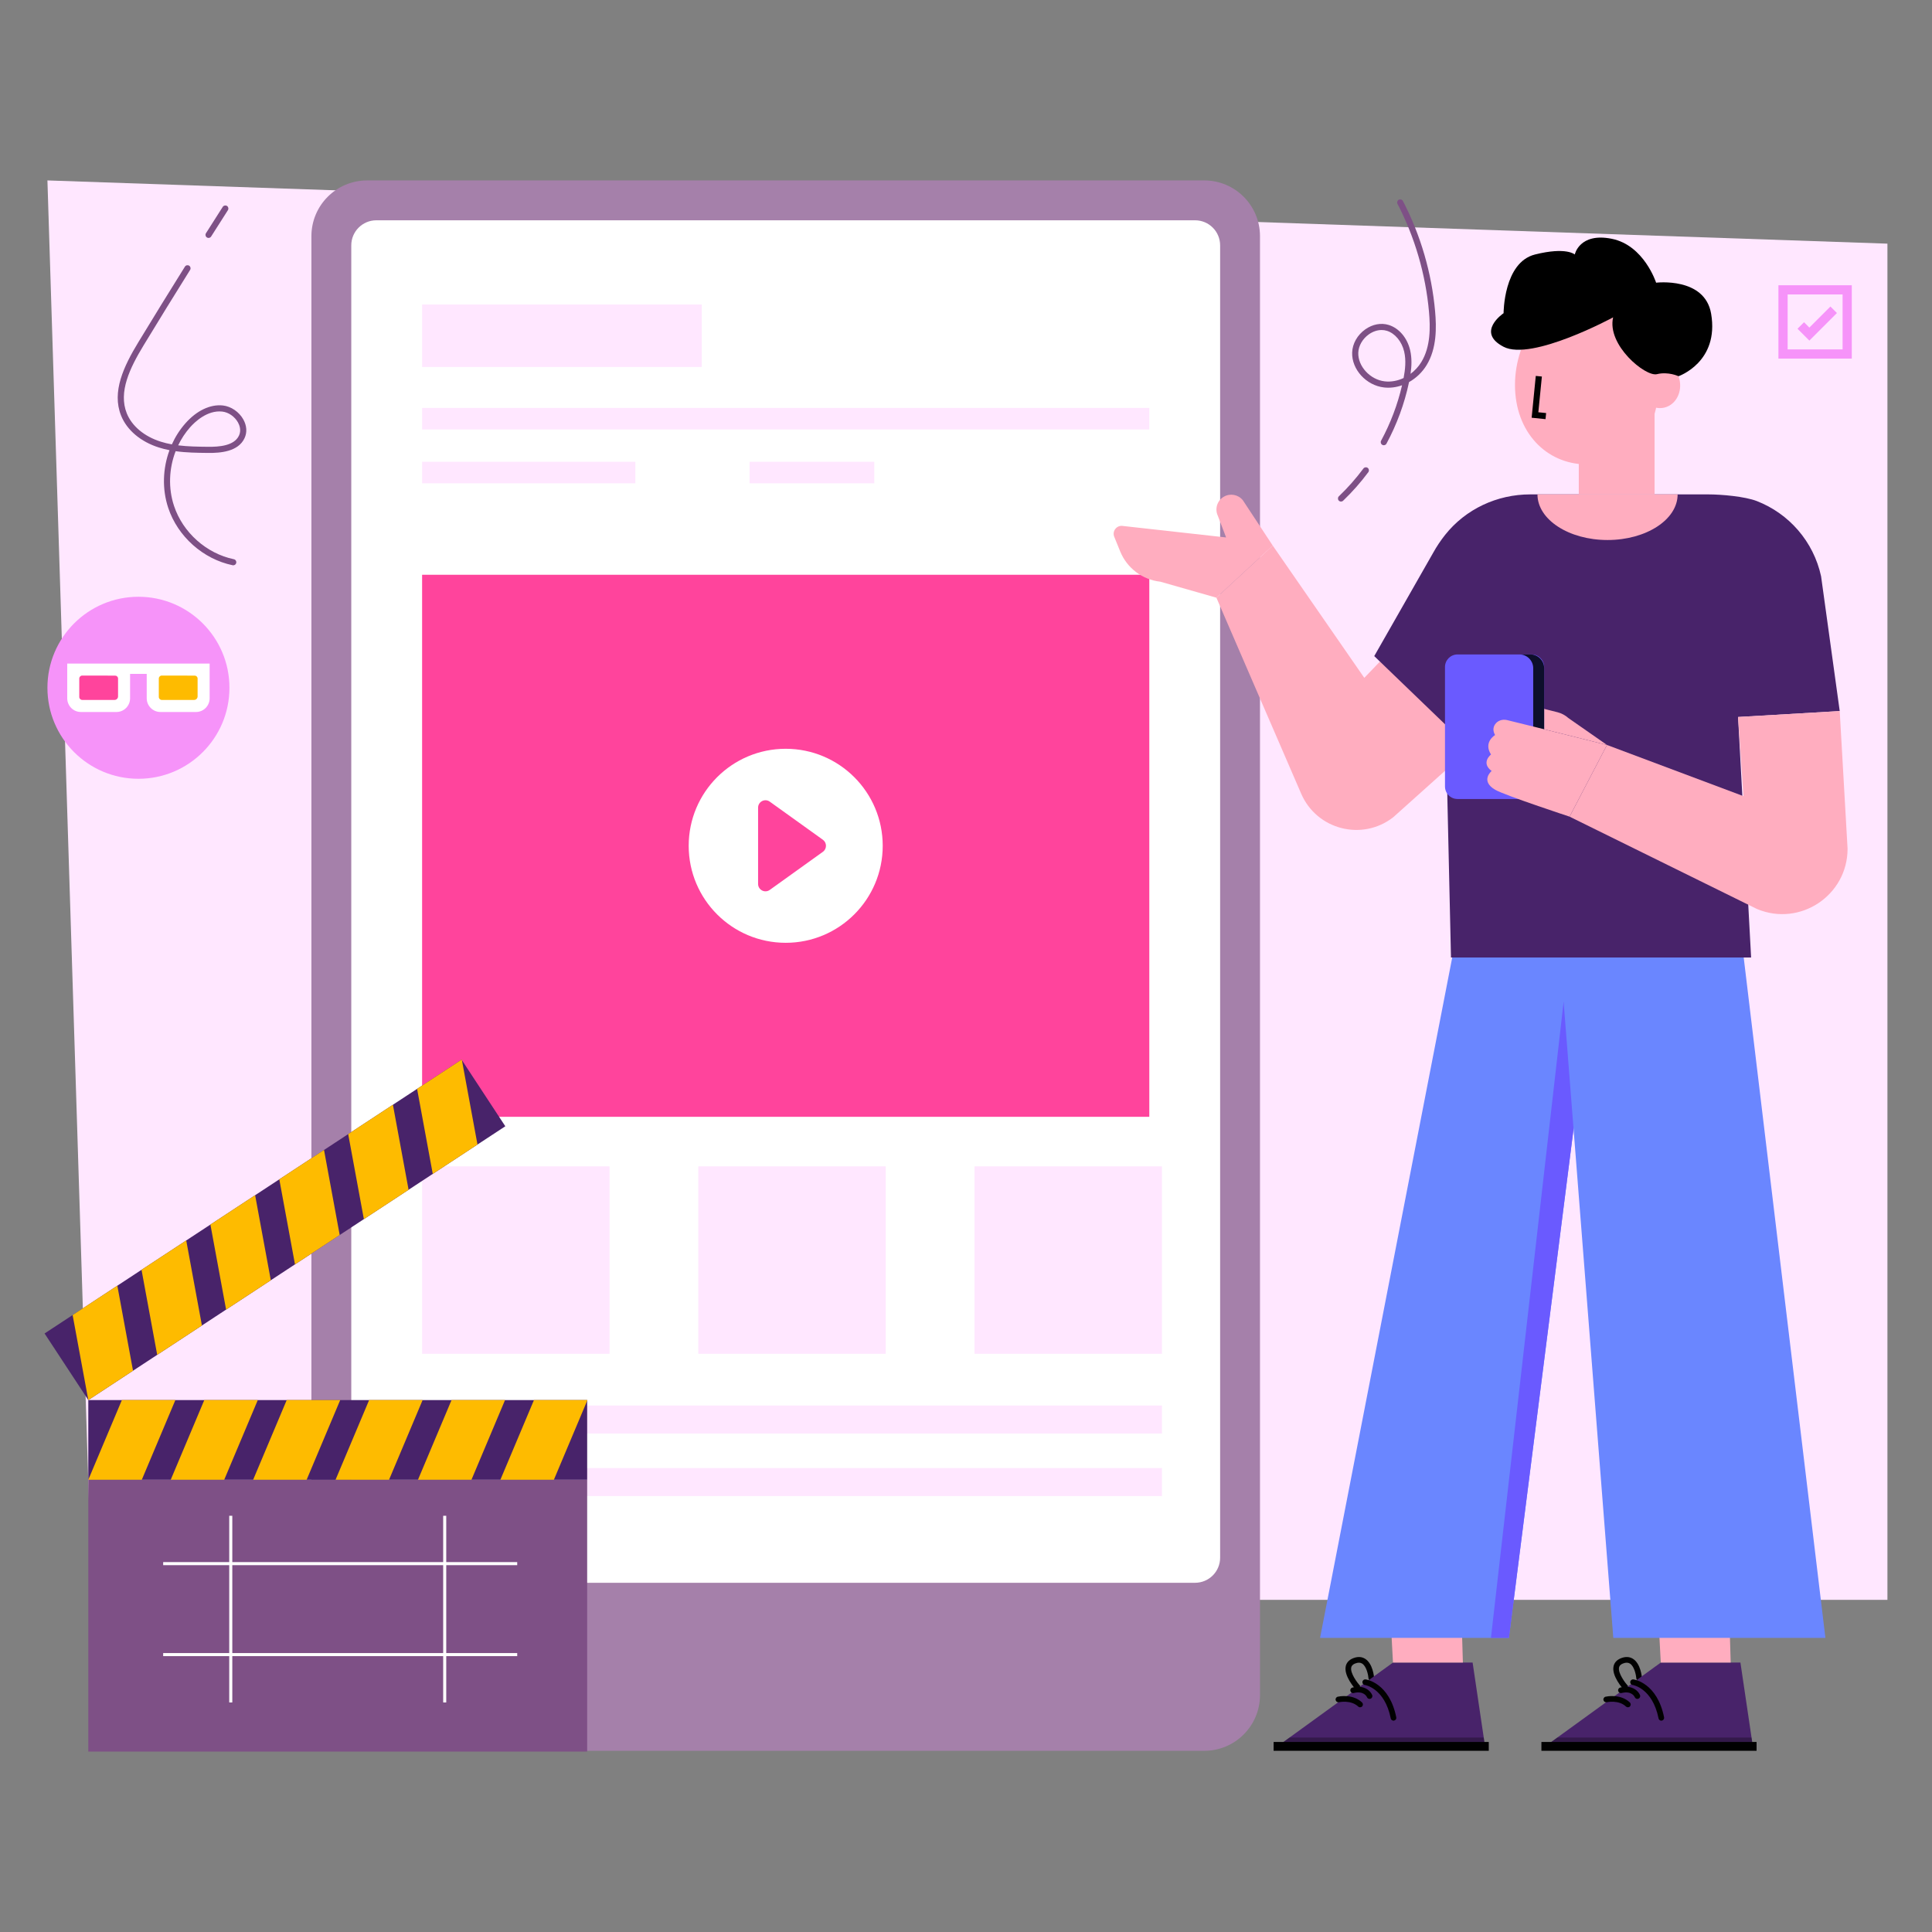 <svg xmlns="http://www.w3.org/2000/svg" enable-background="new 0 0 630 630" viewBox="0 0 630 630"><rect x="0" y="0" width="630" height="630" fill="#808080" stroke="none"/><polygon fill="#ffe7ff" points="615.466 521.694 30.002 521.694 15.466 58.836 615.466 79.454"/><path fill="#a580aa" d="M119.722,570.915h272.971c10.037,0,18.174-8.137,18.174-18.174V77.01       c0-10.037-8.137-18.174-18.174-18.174H119.722       c-10.037,0-18.174,8.137-18.174,18.174v475.731       C101.548,562.778,109.685,570.915,119.722,570.915z"/><path fill="#fff" d="M397.868,507.952V80.009c0-4.514-3.66-8.174-8.174-8.174H122.721       c-4.515,0-8.174,3.66-8.174,8.174v427.942c0,4.515,3.66,8.174,8.174,8.174       h266.973C394.209,516.126,397.868,512.466,397.868,507.952z"/><rect width="91.205" height="20.376" x="137.641" y="99.291" fill="#ffe7ff"/><rect width="237.133" height="7.026" x="137.641" y="133.017" fill="#ffe7ff"/><rect width="40.662" height="7.026" x="244.427" y="150.582" fill="#ffe7ff"/><rect width="69.544" height="7.026" x="137.641" y="150.582" fill="#ffe7ff"/><rect width="237.133" height="176.753" x="137.641" y="187.424" fill="#ff449c"/><circle cx="256.208" cy="275.801" r="31.634" fill="#fff"/><path fill="#ff449c" d="M268.34,277.759l-17.33,12.433c-1.596,1.144-3.807,0-3.807-1.959       v-24.866c0-1.959,2.212-3.103,3.807-1.959l17.33,12.433       C269.671,274.81,269.671,276.791,268.34,277.759z"/><rect width="61.128" height="61.128" x="137.641" y="380.337" fill="#ffe7ff"/><rect width="61.128" height="61.128" x="227.707" y="380.337" fill="#ffe7ff"/><rect width="61.128" height="61.128" x="317.773" y="380.337" fill="#ffe7ff"/><rect width="241.259" height="9.134" x="137.641" y="458.328" fill="#ffe7ff"/><rect width="241.259" height="9.134" x="137.641" y="478.704" fill="#ffe7ff"/><path fill="#010101" d="M442.855,551.306c-0.249,0-0.497-0.101-0.677-0.3           c-0.418-0.459-4.065-4.576-3.335-7.719           c0.189-0.814,0.761-1.919,2.413-2.567           c1.474-0.576,2.786-0.511,3.904,0.195           c2.508,1.584,2.894,5.794,2.929,6.269c0.038,0.507-0.34,0.949-0.846,0.988           c-0.507,0.036-0.946-0.341-0.985-0.848           c-0.08-1.035-0.61-3.925-2.079-4.85           c-0.606-0.381-1.344-0.394-2.256-0.036           c-0.984,0.385-1.209,0.908-1.292,1.267           c-0.434,1.861,2.012,5.078,2.902,6.058           c0.342,0.376,0.315,0.959-0.059,1.302           C443.298,551.227,443.076,551.306,442.855,551.306z"/><polygon fill="#48236a" points="416.52 569.474 484.256 569.474 483.826 566.593 480.201 542.144 454.228 542.144 420.496 566.593"/><polygon fill="#010101" points="416.52 569.474 484.256 569.474 483.826 566.593 420.496 566.593" opacity=".3"/><rect width="70.158" height="2.881" x="415.309" y="568.033" fill="#010101"/><polygon fill="#ffadbf" points="454.228 542.141 453.146 521.746 476.607 527.843 477.026 542.141"/><path fill="#010101" d="M443.509,556.729c-0.226,0-0.453-0.083-0.63-0.251            c-2.376-2.249-6.205-1.418-6.244-1.409            c-0.493,0.111-0.985-0.199-1.097-0.695            c-0.112-0.496,0.195-0.988,0.689-1.102            c0.195-0.045,4.816-1.067,7.912,1.866            c0.369,0.349,0.386,0.932,0.038,1.303            C443.997,556.632,443.753,556.729,443.509,556.729z"/><path fill="#010101" d="M446.6,553.996c-0.358,0-0.698-0.212-0.846-0.563            c-0.103-0.232-1.065-2.168-4.301-1.363            c-0.492,0.122-0.99-0.179-1.112-0.673            c-0.122-0.494,0.178-0.994,0.671-1.116            c3.899-0.971,5.917,1.173,6.437,2.442            c0.193,0.471-0.031,1.009-0.5,1.203            C446.834,553.973,446.716,553.996,446.6,553.996z"/><path fill="#010101" d="M454.404,561.087c-0.428,0-0.811-0.302-0.899-0.739            c-2-9.926-8.382-10.883-8.446-10.892            c-0.503-0.067-0.856-0.53-0.79-1.034            c0.066-0.505,0.532-0.859,1.03-0.793            c0.315,0.042,7.748,1.152,10.005,12.354            c0.101,0.499-0.221,0.985-0.718,1.086            C454.526,561.081,454.464,561.087,454.404,561.087z"/><path fill="#010101" d="M530.184,551.306c-0.249,0-0.497-0.101-0.677-0.3           c-0.418-0.459-4.065-4.576-3.335-7.719           c0.189-0.814,0.761-1.919,2.413-2.567           c1.474-0.576,2.786-0.511,3.904,0.195           c2.508,1.584,2.894,5.794,2.929,6.269c0.038,0.507-0.34,0.949-0.846,0.988           c-0.507,0.036-0.946-0.341-0.985-0.848           c-0.08-1.035-0.61-3.925-2.079-4.85           c-0.606-0.381-1.344-0.394-2.256-0.036           c-0.984,0.385-1.209,0.908-1.292,1.267           c-0.434,1.861,2.012,5.078,2.902,6.058           c0.342,0.376,0.315,0.959-0.059,1.302           C530.627,551.227,530.405,551.306,530.184,551.306z"/><polygon fill="#48236a" points="503.849 569.474 571.585 569.474 571.154 566.593 567.53 542.144 541.557 542.144 507.825 566.593"/><polygon fill="#010101" points="503.849 569.474 571.585 569.474 571.154 566.593 507.825 566.593" opacity=".3"/><rect width="70.158" height="2.881" x="502.637" y="568.033" fill="#010101"/><polygon fill="#ffadbf" points="541.557 542.141 540.474 521.746 563.936 527.843 564.355 542.141"/><path fill="#010101" d="M530.838,556.729c-0.226,0-0.453-0.083-0.63-0.251            c-2.376-2.249-6.205-1.418-6.244-1.409            c-0.493,0.111-0.985-0.199-1.097-0.695            c-0.112-0.496,0.195-0.988,0.689-1.102            c0.195-0.045,4.816-1.067,7.912,1.866            c0.369,0.349,0.386,0.932,0.038,1.303            C531.326,556.632,531.082,556.729,530.838,556.729z"/><path fill="#010101" d="M533.929,553.996c-0.358,0-0.698-0.212-0.846-0.563            c-0.103-0.232-1.065-2.168-4.301-1.363            c-0.492,0.122-0.99-0.179-1.112-0.673            c-0.122-0.494,0.178-0.994,0.671-1.116            c3.899-0.971,5.917,1.173,6.437,2.442            c0.193,0.471-0.031,1.009-0.5,1.203            C534.163,553.973,534.045,553.996,533.929,553.996z"/><path fill="#010101" d="M541.733,561.087c-0.428,0-0.811-0.302-0.899-0.739            c-2-9.926-8.382-10.883-8.446-10.892            c-0.503-0.067-0.856-0.53-0.79-1.034            c0.066-0.505,0.532-0.859,1.03-0.793            c0.315,0.042,7.748,1.152,10.005,12.354            c0.101,0.499-0.221,0.985-0.718,1.086            C541.855,561.081,541.793,561.087,541.733,561.087z"/><g><polygon fill="#6a86ff" points="526.075 282.665 517.167 336.234 492.039 534.088 430.457 534.088 476.545 296.819"/></g><g><polygon fill="#6a5aff" points="517.167 336.234 492.039 534.088 486.178 534.088 509.877 326.658"/></g><g><polygon fill="#6a86ff" points="506.853 287.943 526.079 534.091 595.241 534.091 565.438 285.907"/></g><g><path fill="#ffadbf" d="M449.977,215.732l-5.096,5.307l-29.851-43.124l-18.375,16.985         l27.647,63.915c5.085,11.756,19.898,15.55,30.008,7.686l27.26-24.445         L449.977,215.732z"/><path fill="#48236a" d="M599.91,231.87l-6.078-43.954         c-2.474-11.362-10.483-20.444-20.937-24.516         c-3.906-1.521-11.588-2.182-15.779-2.182h-58.174         c-10.752,0-21.022,4.775-27.705,13.198c-1.463,1.843-2.765,3.795-3.878,5.8         L448.123,213.947l23.302,22.441l1.722,75.834h97.87l-4.255-78.418         L599.91,231.87z"/><path fill="#ffadbf" d="M566.763,233.805l1.763,25.809l-44.51-16.69l-12.198,23.374         l61.124,30.12c14.041,5.867,29.529-4.448,29.529-19.665l-2.562-44.883         L566.763,233.805z"/><rect width="24.705" height="28.401" x="514.824" y="132.817" fill="#ffadbf" transform="rotate(-180 527.177 147.018)"/><path fill="#ffadbf" d="M540.542,124.447c1.246,15.029-8.318,25.838-21.135,26.901           s-24.031-8.023-25.277-23.052c-1.246-15.029,7.947-30.311,20.764-31.374           C533.954,95.341,539.295,109.418,540.542,124.447z"/><polygon fill="#010101" points="503.972 136.678 499.448 136.217 500.798 122.582 502.788 122.779 501.635 134.43 504.175 134.689"/><ellipse cx="540.894" cy="125.259" fill="#ffadbf" rx="6.93" ry="7.869" transform="rotate(-13.796 540.894 125.259)"/><path d="M547.34,122.68c0,0-3.311-1.584-7.04-0.667          c-3.729,0.917-16.39-9.483-14.28-18.526c0,0-26.527,14.37-35.721,9.596          s0-10.953,0-10.953s-0.013-16.579,10.243-19.141c10.255-2.562,12.968,0,12.968,0          s1.507-7.235,12.058-5.124s14.469,14.318,14.469,14.318          s15.872-1.941,17.936,10.098C560.686,118.107,547.34,122.68,547.34,122.68z"/><path fill="#ffadbf" d="M501.349,161.218c0,8.215,10.231,14.874,22.852,14.874         c12.62,0,22.851-6.66,22.851-14.874"/></g><g><path fill="#ffadbf" d="M500.039,236.928c-2.491-1.312-2.656-2.811-2.094-4.048         c0.743-1.656,2.667-2.458,4.434-2.014l5.517,1.389         c1.294,0.333,2.491,0.963,3.482,1.855l12.638,8.813L500.039,236.928z"/><path fill="#6a5aff" d="M475.286,260.544h24.15c2.261,0,4.094-1.833,4.094-4.094v-38.952         c0-2.261-1.833-4.094-4.094-4.094h-24.15c-2.261,0-4.094,1.833-4.094,4.094         v38.952C471.192,258.712,473.025,260.544,475.286,260.544z"/><path fill="#0d0f2b" d="M495.471,260.54h3.568c2.481,0,4.49-2.009,4.49-4.49v-38.146         c0-2.492-2.009-4.501-4.49-4.501h-3.568c2.481,0,4.49,2.009,4.49,4.501         v38.146C499.961,258.531,497.952,260.54,495.471,260.54z"/><path fill="#ffadbf" d="M524.017,242.923l-12.198,23.374c0,0-21.198-6.979-24.253-8.76         c-5.004-2.927-1.165-6.131-1.165-6.131         c-3.626-2.702-0.204-5.375-0.204-5.375         c-2.581-4.046,1.326-6.338,1.326-6.338         c-0.799-1.437-0.593-2.57-0.053-3.415c0.827-1.304,2.463-1.834,3.956-1.469         l8.614,2.119"/></g><g><path fill="#ffadbf" d="M415.03,177.914l-18.375,16.985l-18.29-5.218       c-5.841-0.63-10.867-4.42-13.081-9.863l-1.941-4.775       c-0.719-1.753,0.638-3.666,2.533-3.564l33.941,3.778l-2.672-6.994       c-0.408-0.837-0.553-1.747-0.459-2.62c0.161-1.492,1.014-2.883,2.404-3.68       c2.06-1.197,4.679-0.698,6.181,1.152L415.03,177.914z"/></g><g><rect width="162.672" height="88.633" x="28.796" y="482.531" fill="#7e5086"/><rect width="162.672" height="25.985" x="28.796" y="456.546" fill="#48236a"/><polygon fill="#febb00" points="57.184 456.546 39.742 456.546 28.796 482.531 46.238 482.531"/><polygon fill="#febb00" points="84.059 456.546 66.617 456.546 55.671 482.531 73.113 482.531"/><polygon fill="#febb00" points="110.933 456.546 93.491 456.546 82.546 482.531 99.988 482.531"/><polygon fill="#febb00" points="137.808 456.546 120.366 456.546 109.421 482.531 126.862 482.531"/><polygon fill="#febb00" points="164.683 456.546 147.241 456.546 136.295 482.531 153.737 482.531"/><polygon fill="#febb00" points="191.557 456.546 174.116 456.546 163.17 482.531 180.612 482.531"/><rect width="162.672" height="25.985" x="8.319" y="388.051" fill="#48236a" transform="rotate(-33.29 89.655 401.043)"/><polygon fill="#febb00" points="38.263 419.245 23.684 428.818 28.796 456.546 43.376 446.973"/><polygon fill="#febb00" points="60.728 404.494 46.148 414.067 51.261 441.796 65.841 432.222"/><polygon fill="#febb00" points="83.193 389.743 68.613 399.316 73.726 427.045 88.306 417.472"/><polygon fill="#febb00" points="105.658 374.992 91.078 384.566 96.191 412.294 110.771 402.721"/><polygon fill="#febb00" points="128.123 360.242 113.543 369.815 118.655 397.544 133.235 387.97"/><polygon fill="#febb00" points="150.587 345.491 136.008 355.064 141.12 382.793 155.7 373.22"/><g><rect width="1" height="60.869" x="144.516" y="494.278" fill="#fff"/></g><g><rect width="1" height="60.869" x="74.749" y="494.278" fill="#fff"/></g><g><rect width="115.447" height="1" x="53.21" y="509.381" fill="#fff"/><rect width="115.447" height="1" x="53.21" y="539.043" fill="#fff"/></g></g><g><circle cx="45.142" cy="224.274" r="29.676" fill="#f693f9"/><path fill="#fff" d="M68.36,216.377v11.329c0,2.459-1.987,4.465-4.445,4.465H52.311        c-2.459,0-4.465-2.006-4.465-4.465v-7.966h-5.428v7.966        c0,2.459-1.987,4.465-4.445,4.465H26.368c-2.459,0-4.445-2.006-4.445-4.465        v-11.329H68.36z"/><path fill="#febb00" d="M64.434,221.255v5.842c0,0.629-0.511,1.141-1.121,1.141H52.751        c-0.531,0-0.964-0.433-0.964-0.964v-6.019c0-0.531,0.433-0.963,0.964-0.963        l10.739,0.019C64.001,220.311,64.434,220.724,64.434,221.255z"/><path fill="#ff449c" d="M38.496,221.255v5.842c0,0.629-0.511,1.141-1.121,1.141H26.813        c-0.531,0-0.964-0.433-0.964-0.964v-6.019c0-0.531,0.433-0.963,0.964-0.963        l10.739,0.019C38.063,220.311,38.496,220.724,38.496,221.255z"/></g><g><path fill="#f693f9" d="M603.844,116.938h-23.921V93.017h23.921V116.938z M582.924,113.938     h17.921V96.017h-17.921V113.938z"/><polygon fill="#f693f9" points="590.008 111.062 586.145 107.198 588.266 105.077 590.008 106.819 596.875 99.954 598.996 102.075"/></g><g><path fill="#7e5086" d="M76.062,184.339c-0.067,0-0.137-0.007-0.205-0.021    c-9.652-2.016-17.897-9.366-21.007-18.724    c-2.024-6.095-1.794-12.812,0.418-18.797c-1.158-0.225-2.308-0.509-3.445-0.868    c-5.949-1.88-10.447-5.677-12.342-10.419    c-3.104-7.768,0.888-16.114,5.664-23.976    c4.961-8.169,10.059-16.44,15.151-24.583c0.292-0.468,0.909-0.611,1.378-0.317    c0.468,0.292,0.61,0.91,0.317,1.378c-5.088,8.135-10.181,16.398-15.138,24.56    c-4.507,7.419-8.295,15.243-5.516,22.195c1.671,4.183,5.712,7.556,11.087,9.254    c1.187,0.375,2.395,0.663,3.618,0.885c1.127-2.491,2.612-4.821,4.434-6.884    c3.652-4.134,8.089-6.25,12.191-5.806c2.67,0.29,5.291,2.076,6.675,4.549    c1.151,2.057,1.289,4.238,0.387,6.142c-2.077,4.385-7.817,4.842-11.962,4.786    c-3.461-0.039-6.998-0.078-10.492-0.564c-2.184,5.653-2.451,12.045-0.527,17.833    c2.889,8.695,10.549,15.523,19.517,17.396c0.541,0.113,0.888,0.643,0.774,1.184    C76.941,184.015,76.526,184.339,76.062,184.339z M58.1,145.22    c3.208,0.401,6.483,0.438,9.689,0.474c3.599,0.042,8.548-0.294,10.134-3.643    c0.832-1.756,0.153-3.453-0.325-4.309c-1.078-1.927-3.099-3.315-5.146-3.538    c-4.874-0.526-8.953,3.419-10.476,5.142    C60.412,141.119,59.115,143.102,58.1,145.22z"/></g><g><path fill="#7e5086" d="M68.003,77.586c-0.183,0-0.368-0.05-0.534-0.155    c-0.467-0.295-0.605-0.913-0.31-1.38c1.817-2.869,3.643-5.734,5.473-8.596    c0.298-0.465,0.915-0.602,1.382-0.303c0.465,0.298,0.601,0.916,0.304,1.381    c-1.83,2.858-3.653,5.721-5.469,8.588C68.658,77.421,68.334,77.586,68.003,77.586    z"/></g><g><path fill="#7e5086" d="M437.287,163.553c-0.264,0-0.526-0.104-0.723-0.309    c-0.382-0.399-0.367-1.032,0.031-1.414c2.887-2.76,5.576-5.806,7.995-9.055    c0.33-0.442,0.957-0.535,1.398-0.205c0.443,0.33,0.535,0.957,0.205,1.399    c-2.484,3.338-5.249,6.469-8.216,9.306    C437.784,163.461,437.535,163.553,437.287,163.553z"/></g><g><path fill="#7e5086" d="M451.236,145.187c-0.16,0-0.322-0.038-0.473-0.12    c-0.486-0.262-0.669-0.868-0.407-1.354c3.092-5.743,5.39-11.82,6.839-18.085    c-1.908,0.679-3.926,0.943-5.898,0.714c-5.81-0.671-10.562-5.887-10.376-11.39    c0.097-2.895,1.694-5.716,4.274-7.547c2.381-1.69,5.176-2.214,7.666-1.436    c3.358,1.049,6.028,4.204,6.97,8.233c0.606,2.596,0.489,5.244,0.128,7.705    c1.383-1.03,2.6-2.344,3.538-3.884c3.041-4.99,2.923-11.358,2.479-16.349    c-1.082-12.181-4.633-24.353-10.271-35.201c-0.254-0.49-0.063-1.094,0.427-1.348    c0.49-0.255,1.094-0.064,1.349,0.426c5.756,11.077,9.383,23.507,10.487,35.946    c0.47,5.296,0.581,12.079-2.765,17.567c-1.436,2.355-3.448,4.252-5.733,5.529    c-0.014,0.068-0.028,0.135-0.042,0.203c-1.465,6.891-3.925,13.575-7.311,19.865    C451.937,144.997,451.592,145.187,451.236,145.187z M450.53,107.617    c-1.406,0-2.863,0.485-4.178,1.418c-2.043,1.45-3.358,3.743-3.434,5.983    c-0.148,4.427,3.873,8.789,8.607,9.336c2.081,0.24,4.215-0.166,6.172-1.089    c0.519-2.71,0.855-5.743,0.186-8.609c-0.769-3.292-2.975-5.953-5.618-6.779    C451.705,107.704,451.122,107.617,450.53,107.617z"/></g></svg>